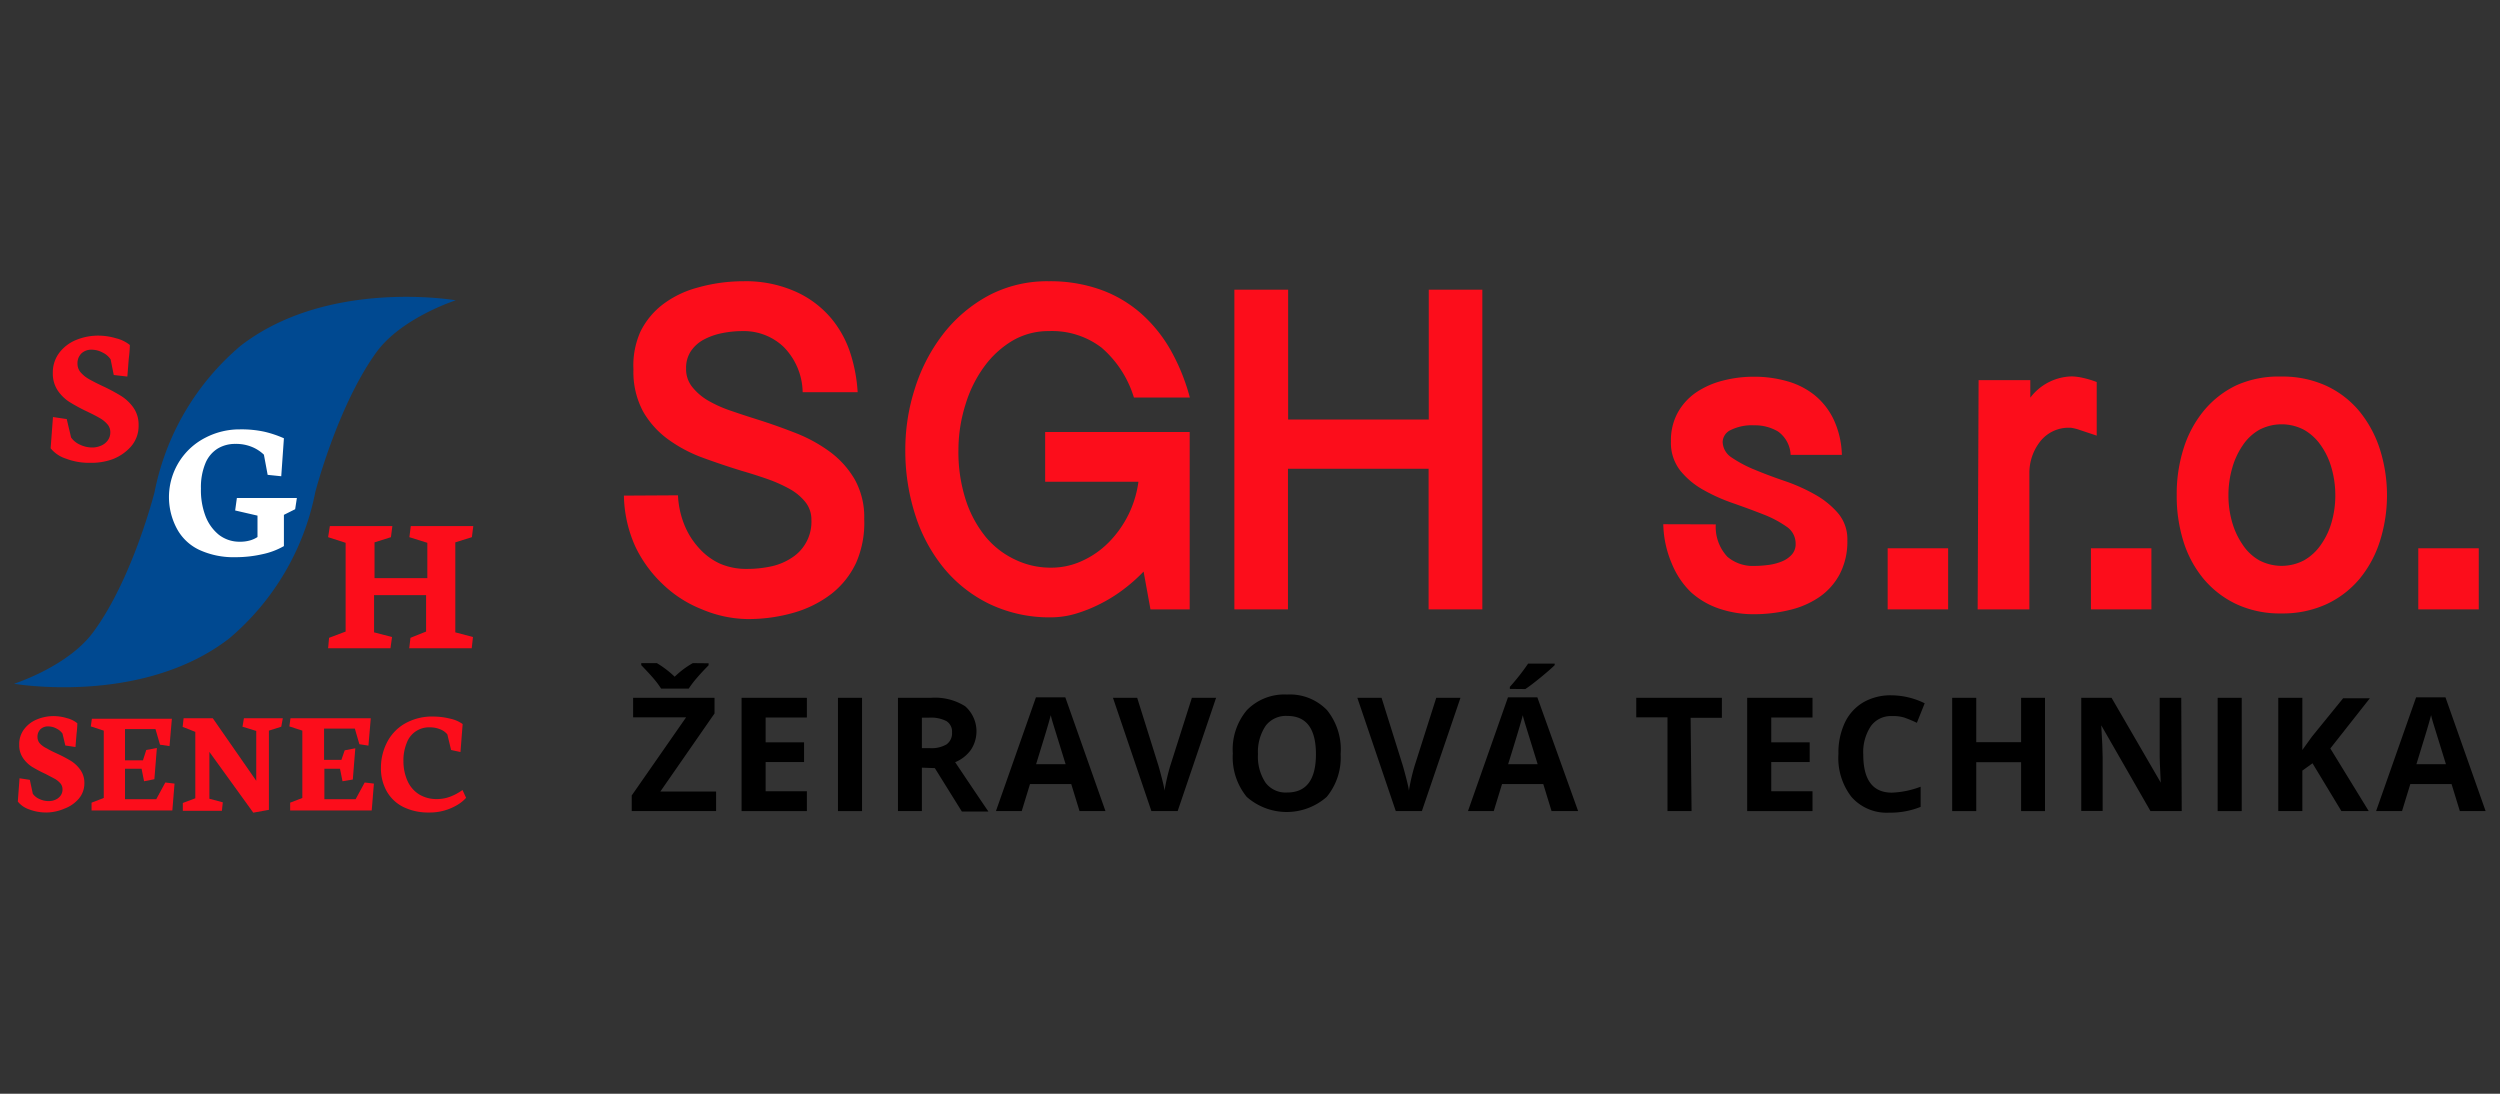 <svg id="Vrstva_1" data-name="Vrstva 1" xmlns="http://www.w3.org/2000/svg" viewBox="0 0 160 70"><rect x="0" y="0" width="160" height="70" fill="#333333" stroke="none"/><defs><style>.cls-1{fill:#fc0d1b;}.cls-2{fill:#004991;}.cls-3{fill:#fff;}</style></defs><title>Kreslicí plátno 5</title><path class="cls-1" d="M43.39,31.7a5.76,5.76,0,0,0,.41,1.89,4.89,4.89,0,0,0,.93,1.48,4.06,4.06,0,0,0,1.34,1,4.2,4.2,0,0,0,1.71.34,7.28,7.28,0,0,0,1.57-.16,3.84,3.84,0,0,0,1.32-.55,2.73,2.73,0,0,0,1.26-2.42,1.79,1.79,0,0,0-.38-1.14,3.37,3.37,0,0,0-1-.84,9.21,9.21,0,0,0-1.43-.64q-.8-.28-1.63-.52-1.24-.38-2.47-.83a9.06,9.06,0,0,1-2.23-1.17,5.7,5.7,0,0,1-1.63-1.8,5.36,5.36,0,0,1-.62-2.7A5.28,5.28,0,0,1,41,21.2a4.94,4.94,0,0,1,1.45-1.74,6.43,6.43,0,0,1,2.22-1.06A10.7,10.7,0,0,1,47.56,18,7.81,7.81,0,0,1,51,18.7a6.39,6.39,0,0,1,2.22,1.7,6.72,6.72,0,0,1,1.23,2.29,10,10,0,0,1,.44,2.41H51.37a4.22,4.22,0,0,0-1.23-2.91,3.69,3.69,0,0,0-2.59-1,6.62,6.62,0,0,0-1.33.13,4.21,4.21,0,0,0-1.17.41,2.32,2.32,0,0,0-.83.74,1.93,1.93,0,0,0-.31,1.11,1.82,1.82,0,0,0,.38,1.17,3.65,3.65,0,0,0,1,.87,8,8,0,0,0,1.46.66q.81.28,1.67.55,1.21.38,2.44.86a9.61,9.61,0,0,1,2.22,1.2,5.9,5.9,0,0,1,1.61,1.77,4.94,4.94,0,0,1,.62,2.56A6.35,6.35,0,0,1,54.8,36a5.45,5.45,0,0,1-1.58,2,7.18,7.18,0,0,1-2.41,1.21,10.53,10.53,0,0,1-3,.41A7.76,7.76,0,0,1,44.93,39a7.65,7.65,0,0,1-2.48-1.58A8.12,8.12,0,0,1,40.67,35a8.26,8.26,0,0,1-.74-3.28Z"/><path class="cls-1" d="M61.34,28.77A10,10,0,0,0,61.81,32a7.31,7.31,0,0,0,1.29,2.38A5.46,5.46,0,0,0,65,35.83a5.19,5.19,0,0,0,2.25.5,4.68,4.68,0,0,0,2-.43,5.72,5.72,0,0,0,1.7-1.18,6.8,6.8,0,0,0,1.91-3.89H66.89V27.65h9.25V39H73.63l-.44-2.42a10.75,10.75,0,0,1-1.26,1.12,9.53,9.53,0,0,1-1.48.93,9.3,9.3,0,0,1-1.58.64,5.6,5.6,0,0,1-1.6.24,8.89,8.89,0,0,1-3.89-.83,8.65,8.65,0,0,1-2.94-2.28A10.28,10.28,0,0,1,58.59,33a13.42,13.42,0,0,1-.65-4.24,12.77,12.77,0,0,1,.62-3.92,11.13,11.13,0,0,1,1.8-3.46,9.21,9.21,0,0,1,2.88-2.45A8,8,0,0,1,67.13,18a9.58,9.58,0,0,1,3.34.55,8,8,0,0,1,2.59,1.54,9.19,9.19,0,0,1,1.88,2.35,13,13,0,0,1,1.21,3H72.57a6.84,6.84,0,0,0-2.07-3.19,5.22,5.22,0,0,0-3.37-1.06,4.55,4.55,0,0,0-2.34.62A6.1,6.1,0,0,0,63,23.45a8,8,0,0,0-1.2,2.41A9.7,9.7,0,0,0,61.34,28.77Z"/><path class="cls-1" d="M82.44,18.54v8.31h9V18.54h3.43V39H91.43V30h-9v9H79V18.54Z"/><path class="cls-1" d="M109.81,33.56a2.79,2.79,0,0,0,.74,2.07,2.51,2.51,0,0,0,1.71.59,7.12,7.12,0,0,0,.89-.06,3.41,3.41,0,0,0,.87-.22,1.72,1.72,0,0,0,.65-.44,1,1,0,0,0,.25-.72,1.29,1.29,0,0,0-.59-1.08,6.89,6.89,0,0,0-1.48-.78q-.89-.35-1.92-.71a11.36,11.36,0,0,1-1.92-.86,5.06,5.06,0,0,1-1.48-1.24,2.88,2.88,0,0,1-.59-1.86,3.69,3.69,0,0,1,.44-1.85,3.8,3.8,0,0,1,1.18-1.29,5.45,5.45,0,0,1,1.7-.75,7.86,7.86,0,0,1,2-.25,7.61,7.61,0,0,1,2.16.3,4.9,4.9,0,0,1,1.74.9,4.53,4.53,0,0,1,1.2,1.55,5.72,5.72,0,0,1,.52,2.25h-.64l-.64,0h-2a1.94,1.94,0,0,0-.8-1.49,2.88,2.88,0,0,0-1.54-.4,3.05,3.05,0,0,0-1.49.3.87.87,0,0,0-.52.77,1.23,1.23,0,0,0,.59,1,7.81,7.81,0,0,0,1.48.78q.89.37,1.92.72a11.38,11.38,0,0,1,1.92.86,5.44,5.44,0,0,1,1.48,1.2,2.57,2.57,0,0,1,.59,1.73,4.5,4.5,0,0,1-.49,2.17,4.14,4.14,0,0,1-1.3,1.46,5.68,5.68,0,0,1-1.91.83,9.61,9.61,0,0,1-2.28.27,6.83,6.83,0,0,1-2.2-.35,5.15,5.15,0,0,1-1.83-1.06A5.33,5.33,0,0,1,107,36.08a6.75,6.75,0,0,1-.55-2.53Z"/><path class="cls-1" d="M124.68,35.09V39h-3.87V35.09Z"/><path class="cls-1" d="M126.63,24.33h3.31v1.12a3.42,3.42,0,0,1,2.66-1.36,3.56,3.56,0,0,1,.69.09,6.07,6.07,0,0,1,.9.27v3.43l-1.11-.37a2.87,2.87,0,0,0-.52-.13,2.31,2.31,0,0,0-2,.89,3.26,3.26,0,0,0-.68,2V39h-3.31Z"/><path class="cls-1" d="M137.69,35.09V39h-3.87V35.09Z"/><path class="cls-1" d="M139.31,31.7a9.66,9.66,0,0,1,.44-3,7.16,7.16,0,0,1,1.3-2.42,6.1,6.1,0,0,1,2.1-1.63A6.6,6.6,0,0,1,146,24.1a6.71,6.71,0,0,1,2.88.59A6.07,6.07,0,0,1,151,26.32a7.39,7.39,0,0,1,1.31,2.42,9.76,9.76,0,0,1,0,5.91A7.22,7.22,0,0,1,151,37.06a6.14,6.14,0,0,1-2.11,1.61,6.71,6.71,0,0,1-2.88.59,6.6,6.6,0,0,1-2.87-.59,6.17,6.17,0,0,1-2.1-1.61,7,7,0,0,1-1.3-2.41A9.66,9.66,0,0,1,139.31,31.7Zm3.31,0a6.15,6.15,0,0,0,.24,1.73,4.9,4.9,0,0,0,.67,1.43,3.13,3.13,0,0,0,1.06,1,3.08,3.08,0,0,0,2.87,0,3.28,3.28,0,0,0,1.08-1,4.72,4.72,0,0,0,.68-1.43,6.17,6.17,0,0,0,.24-1.73,6.33,6.33,0,0,0-.24-1.74,4.69,4.69,0,0,0-.68-1.45,3.29,3.29,0,0,0-1.08-1,3.08,3.08,0,0,0-2.87,0,3.14,3.14,0,0,0-1.06,1,4.88,4.88,0,0,0-.67,1.45A6.31,6.31,0,0,0,142.62,31.7Z"/><path class="cls-1" d="M158.64,35.09V39h-3.87V35.09Z"/><path d="M45.83,51.91h-5.4v-1l3.48-5H40.52V44.66h5.21v1l-3.47,5h3.57Zm-.48-9.46v.13q-.42.42-.77.83a6.18,6.18,0,0,0-.5.66H42.31a5.21,5.21,0,0,0-.41-.56q-.27-.33-.86-.94v-.13h1a6.45,6.45,0,0,1,1.14.87,5.54,5.54,0,0,1,1.16-.87Z"/><path d="M51.64,51.91H47.46V44.66h4.18v1.26H49v1.59h2.46v1.26H49v1.87h2.64Z"/><path d="M53.63,51.91V44.66h1.54v7.25Z"/><path d="M59,49.13v2.78H57.47V44.66h2.11a3.61,3.61,0,0,1,2.19.54A2.14,2.14,0,0,1,62.13,48a2.32,2.32,0,0,1-1,.78q1.64,2.45,2.13,3.16H61.56l-1.73-2.78Zm0-1.25h.5a1.9,1.9,0,0,0,1.08-.24.87.87,0,0,0,.35-.76.79.79,0,0,0-.36-.73,2.15,2.15,0,0,0-1.1-.22H59Z"/><path d="M69.09,51.91l-.53-1.73H65.92l-.53,1.73H63.74l2.56-7.28h1.88l2.57,7.28Zm-.89-3-.82-2.65c-.06-.21-.11-.37-.13-.49q-.16.64-.94,3.14Z"/><path d="M76.28,44.66h1.55l-2.46,7.25H73.69l-2.46-7.25h1.55L74.14,49q.11.38.24.89t.15.71A12.6,12.6,0,0,1,74.9,49Z"/><path d="M85.8,48.27A3.94,3.94,0,0,1,84.91,51a3.87,3.87,0,0,1-5.12,0,4,4,0,0,1-.89-2.78,3.9,3.9,0,0,1,.9-2.77,3.35,3.35,0,0,1,2.57-1,3.3,3.3,0,0,1,2.56,1A4,4,0,0,1,85.8,48.27Zm-5.29,0A3,3,0,0,0,81,50.1a1.61,1.61,0,0,0,1.38.62q1.84,0,1.84-2.45t-1.83-2.45a1.63,1.63,0,0,0-1.38.62A3,3,0,0,0,80.51,48.27Z"/><path d="M91.92,44.66h1.55L91,51.91H89.33l-2.46-7.25h1.55L89.78,49q.11.38.24.89t.15.71a12.6,12.6,0,0,1,.37-1.6Z"/><path d="M99.3,51.91l-.53-1.73H96.13l-.53,1.73H93.95l2.56-7.28h1.88L101,51.91Zm-.89-3-.82-2.65c-.06-.21-.11-.37-.13-.49q-.16.64-.94,3.14Zm-1.78-4.82v-.13a14,14,0,0,0,1.17-1.49h1.7v.1q-.26.26-.88.77t-1,.76Z"/><path d="M108.26,51.91h-1.54v-6h-2V44.66h5.48v1.28h-2Z"/><path d="M116,51.91h-4.18V44.66H116v1.26h-2.64v1.59h2.46v1.26h-2.46v1.87H116Z"/><path d="M121.07,45.83a1.57,1.57,0,0,0-1.34.65,3,3,0,0,0-.48,1.82q0,2.42,1.82,2.43a5.75,5.75,0,0,0,1.85-.38v1.29a5.15,5.15,0,0,1-2,.37,3,3,0,0,1-2.42-1,4.06,4.06,0,0,1-.84-2.76,4.5,4.5,0,0,1,.41-2,3,3,0,0,1,1.18-1.3,3.49,3.49,0,0,1,1.81-.45,4.88,4.88,0,0,1,2.12.51l-.5,1.25a8.28,8.28,0,0,0-.82-.34A2.44,2.44,0,0,0,121.07,45.83Z"/><path d="M130.88,51.91h-1.53V48.78h-2.87v3.13h-1.54V44.66h1.54V47.5h2.87V44.66h1.53Z"/><path d="M139.63,51.91h-2l-3.15-5.49h0q.09,1.45.09,2.07v3.41h-1.37V44.66h1.94l3.15,5.43h0q-.08-1.41-.07-2V44.66h1.38Z"/><path d="M141.93,51.91V44.66h1.54v7.25Z"/><path d="M151.6,51.91h-1.75L148,48.85l-.65.47v2.59h-1.54V44.66h1.54V48l.61-.85,2-2.46h1.71l-2.53,3.21Z"/><path d="M157.43,51.91l-.53-1.73h-2.64l-.53,1.73h-1.66l2.56-7.28h1.88l2.57,7.28Zm-.89-3-.82-2.65c-.06-.21-.11-.37-.13-.49q-.16.64-.94,3.14Z"/><path class="cls-1" d="M3,52a3.1,3.1,0,0,1-1.14-.2,1.57,1.57,0,0,1-.72-.5l.11-1.49.66.1.19.89a1,1,0,0,0,.43.34,1.37,1.37,0,0,0,.6.13,1,1,0,0,0,.42-.09.77.77,0,0,0,.32-.25A.65.65,0,0,0,4,50.52a.58.58,0,0,0-.14-.39,1.38,1.38,0,0,0-.36-.29l-.59-.31a8.5,8.5,0,0,1-.87-.46,2,2,0,0,1-.57-.56,1.46,1.46,0,0,1-.24-.85,1.58,1.58,0,0,1,.32-1,1.94,1.94,0,0,1,.82-.62,2.79,2.79,0,0,1,1.07-.21,3,3,0,0,1,.84.13,1.71,1.71,0,0,1,.67.33s0,.26-.05.67l-.07.85-.65-.1L4,46.95a1,1,0,0,0-.38-.32,1.13,1.13,0,0,0-.53-.14.69.69,0,0,0-.5.18.67.67,0,0,0-.19.51.62.62,0,0,0,.16.41A1.5,1.5,0,0,0,3,47.9q.23.14.65.33a8.88,8.88,0,0,1,.91.48,2.09,2.09,0,0,1,.59.57,1.42,1.42,0,0,1,.25.84,1.51,1.51,0,0,1-.36,1,2.23,2.23,0,0,1-.91.63A3,3,0,0,1,3,52Z"/><path class="cls-1" d="M5.81,46.49,5.88,46H11l-.15,1.75-.61-.09-.29-1H8v2H9.15L9.36,48l.68-.13-.16,2L9.22,50l-.16-.8H8v1.95h2l.58-1.07.59.07-.14,1.72H5.86l0-.5.78-.3V46.76Z"/><path class="cls-1" d="M11.69,46.52l.06-.55h1.87l2.78,4V46.78l-.88-.27.09-.54H18.1l-.1.54-.79.25v5.07l-1,.18L13.4,48.12v3l.86.23-.06.54H11.7l0-.5.8-.3V46.84Z"/><path class="cls-1" d="M18.52,46.49l.07-.52h5.14l-.15,1.75L23,47.63l-.29-1H20.74v2h1.11l.21-.61.68-.13-.16,2-.66.11-.16-.8h-1v1.95h2l.58-1.07.59.07-.14,1.72H18.57l0-.5.78-.3V46.76Z"/><path class="cls-1" d="M27.45,52a3.6,3.6,0,0,1-1.61-.34,2.5,2.5,0,0,1-1.08-1,3,3,0,0,1-.38-1.56,3.55,3.55,0,0,1,.35-1.51,2.94,2.94,0,0,1,1.11-1.24,3.53,3.53,0,0,1,1.95-.49,4.43,4.43,0,0,1,1,.13,2.15,2.15,0,0,1,.82.35l-.14,1.79L28.87,48,28.63,47a1.12,1.12,0,0,0-.47-.33,1.73,1.73,0,0,0-.66-.12,1.51,1.51,0,0,0-1.47,1,2.93,2.93,0,0,0-.21,1.16A3.09,3.09,0,0,0,26.09,50a1.94,1.94,0,0,0,.75.85,2.11,2.11,0,0,0,1.11.29,2.4,2.4,0,0,0,.88-.16,3.38,3.38,0,0,0,.77-.42l.23.5a2.35,2.35,0,0,1-.55.45,3.47,3.47,0,0,1-.83.36A3.4,3.4,0,0,1,27.45,52Z"/><path class="cls-2" d="M15.4,22.13a16.4,16.4,0,0,0-5.51,9.37h0S8.5,37,6,40.41c-1.6,2.23-5.1,3.35-5.1,3.35s8.18,1.42,13.77-2.9a16.4,16.4,0,0,0,5.51-9.37h0s1.41-5.47,3.89-8.92c1.6-2.23,5.1-3.35,5.1-3.35S21,17.8,15.4,22.13Z"/><path class="cls-1" d="M5.76,29.62a4.12,4.12,0,0,1-1.52-.26,2.09,2.09,0,0,1-1-.67l.15-2,.88.13L4.55,28a1.38,1.38,0,0,0,.57.46,1.83,1.83,0,0,0,.79.18,1.38,1.38,0,0,0,.56-.12,1,1,0,0,0,.43-.34.86.86,0,0,0,.16-.52.76.76,0,0,0-.19-.51,1.82,1.82,0,0,0-.48-.39q-.29-.17-.79-.41a11.41,11.41,0,0,1-1.15-.62A2.62,2.62,0,0,1,3.7,25a1.94,1.94,0,0,1-.32-1.12,2.09,2.09,0,0,1,.42-1.31,2.58,2.58,0,0,1,1.09-.82,3.72,3.72,0,0,1,1.42-.27,4.05,4.05,0,0,1,1.12.17,2.28,2.28,0,0,1,.88.43s0,.34-.07.89l-.09,1.13L7.28,24l-.2-1a1.27,1.27,0,0,0-.5-.43,1.5,1.5,0,0,0-.71-.19.92.92,0,0,0-.66.24.88.88,0,0,0-.25.67.82.82,0,0,0,.21.55,2,2,0,0,0,.52.42q.31.18.86.44a11.79,11.79,0,0,1,1.2.64,2.79,2.79,0,0,1,.79.75,1.89,1.89,0,0,1,.33,1.12,2,2,0,0,1-.48,1.36,3,3,0,0,1-1.21.83A4,4,0,0,1,5.76,29.62Z"/><path class="cls-3" d="M15.08,35.66a5.23,5.23,0,0,1-2.33-.47,3.14,3.14,0,0,1-1.41-1.32A4.27,4.27,0,0,1,13.17,28a4.72,4.72,0,0,1,2.16-.52,6.94,6.94,0,0,1,1.59.15,7,7,0,0,1,1.25.42L18,30.48l-.87-.09-.24-1.29a2.45,2.45,0,0,0-.75-.49,2.66,2.66,0,0,0-1.08-.2,2.14,2.14,0,0,0-1.13.3,2,2,0,0,0-.78.93,4,4,0,0,0-.29,1.62A4.69,4.69,0,0,0,13.14,33,2.85,2.85,0,0,0,14,34.22a2.14,2.14,0,0,0,1.36.45,2.23,2.23,0,0,0,.63-.08,1.7,1.7,0,0,0,.49-.22V33l-1.43-.33.11-.8H19l-.11.72-.72.36v2a4.67,4.67,0,0,1-1.38.52A7.65,7.65,0,0,1,15.08,35.66Z"/><path class="cls-1" d="M21,34.38l.11-.71h4l-.09.71-1.05.33V37h3.38V34.74l-1.15-.36.09-.71h4l-.09.71-1.06.33v5.76l1.13.3-.08.72h-4l.08-.67,1-.4V38.09H23.94v2.38l1.15.3-.1.72H21l.06-.67,1.06-.4V34.74Z"/></svg>